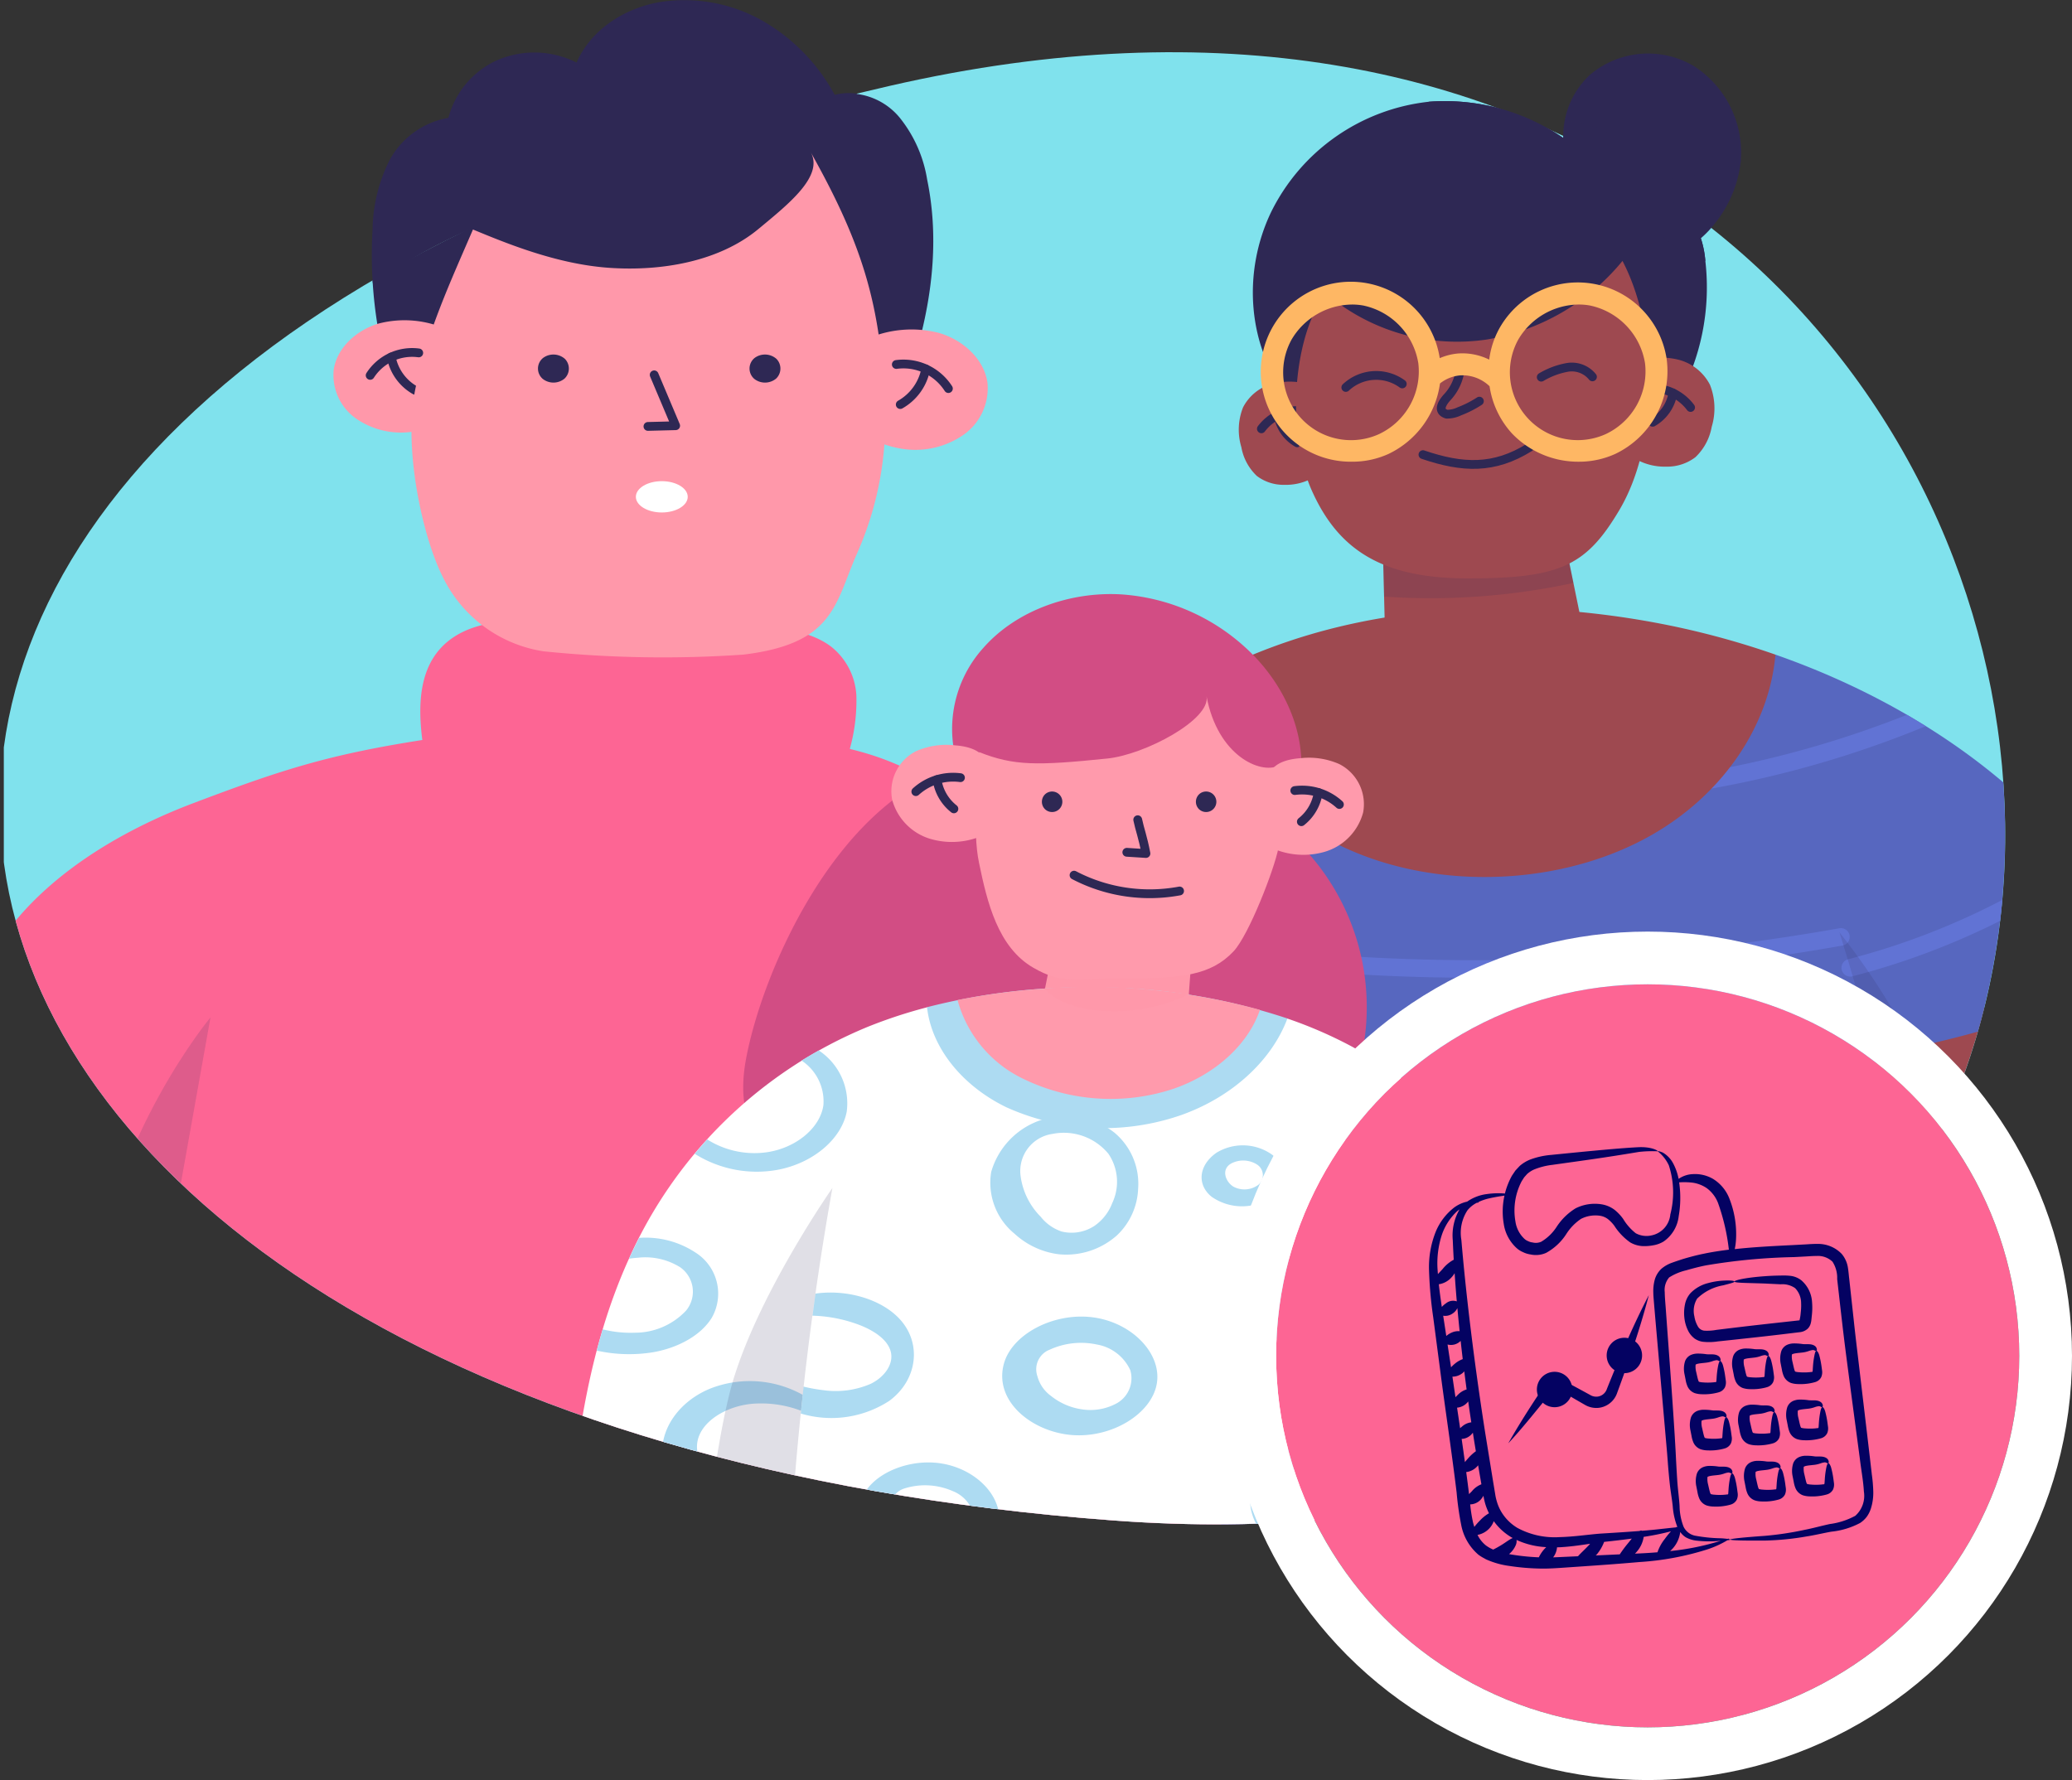 <svg xmlns="http://www.w3.org/2000/svg" xmlns:xlink="http://www.w3.org/1999/xlink" width="235.717" height="202.535" viewBox="0 0 235.717 202.535">
  <rect x="0" y="0" width="235.717" height="202.535" fill="#333333" stroke="none"/>
  <defs>
    <clipPath id="clip-path">
      <rect id="Rectangle_2051" data-name="Rectangle 2051" width="229.283" height="173.441" fill="none"/>
    </clipPath>
    <clipPath id="clip-path-2">
      <path id="Tracé_17148" data-name="Tracé 17148" d="M110.641,11.2C-39.133,45.5-16.251,163.1,136,174.443c72.356,5.39,104.038-38.957,101.288-83.3-2.6-41.878-35.885-83.756-94.63-83.751a143.546,143.546,0,0,0-32.023,3.81" transform="translate(-9.342 -7.388)" fill="none"/>
    </clipPath>
    <clipPath id="clip-path-3">
      <rect id="Rectangle_2052" data-name="Rectangle 2052" width="13.4" height="31.169" fill="none"/>
    </clipPath>
    <clipPath id="clip-path-4">
      <rect id="Rectangle_2053" data-name="Rectangle 2053" width="14.083" height="30.178" fill="none"/>
    </clipPath>
    <clipPath id="clip-path-5">
      <rect id="Rectangle_2054" data-name="Rectangle 2054" width="21.714" height="8.048" fill="none"/>
    </clipPath>
    <clipPath id="clip-path-6">
      <rect id="Rectangle_2055" data-name="Rectangle 2055" width="20.197" height="14.945" fill="none"/>
    </clipPath>
    <clipPath id="clip-path-7">
      <rect id="Rectangle_2056" data-name="Rectangle 2056" width="12.982" height="33.876" fill="none"/>
    </clipPath>
    <clipPath id="clip-path-8">
      <rect id="Rectangle_2057" data-name="Rectangle 2057" width="10.389" height="32.972" fill="none"/>
    </clipPath>
    <clipPath id="clip-path-9">
      <path id="Tracé_17156" data-name="Tracé 17156" d="M197.17,99.548l-25.042-4.224a68.808,68.808,0,0,0-30.341,32.025c6.239,6.438,17.027,11.168,28.534,12.35q-.533,15.312-1.064,30.625h69.167a71.749,71.749,0,0,0,13.512-15.892q-1.43-8.169-3.443-16.259a113.782,113.782,0,0,0,11.827-2.631,81.935,81.935,0,0,0,2.941-27.689c-.014-.222-.028-.445-.043-.668a82,82,0,0,0-25.93-14.54Z" transform="translate(-141.787 -92.646)" fill="none"/>
    </clipPath>
    <clipPath id="clip-path-11">
      <rect id="Rectangle_2058" data-name="Rectangle 2058" width="5.066" height="16.847" fill="none"/>
    </clipPath>
    <clipPath id="clip-path-12">
      <rect id="Rectangle_2059" data-name="Rectangle 2059" width="8.406" height="13.924" fill="none"/>
    </clipPath>
    <clipPath id="clip-path-13">
      <rect id="Rectangle_2060" data-name="Rectangle 2060" width="10.605" height="37.826" fill="none"/>
    </clipPath>
    <clipPath id="clip-path-14">
      <rect id="Rectangle_2061" data-name="Rectangle 2061" width="14.275" height="38.828" fill="none"/>
    </clipPath>
    <clipPath id="clip-path-15">
      <rect id="Rectangle_2063" data-name="Rectangle 2063" width="229.283" height="176.327" fill="none"/>
    </clipPath>
  </defs>
  <g id="illuFamilleIMC" transform="translate(-8.517)">
    <g id="Groupe_3899" data-name="Groupe 3899" transform="translate(8.517)">
      <g id="Groupe_3855" data-name="Groupe 3855" transform="translate(0.434)">
        <g id="Groupe_3854" data-name="Groupe 3854" clip-path="url(#clip-path)">
          <path id="Tracé_17110" data-name="Tracé 17110" d="M110.641,11.2c149.773-34.3,177.622,174.586,25.365,163.246S-39.133,45.5,110.641,11.2" transform="translate(-9.776 -1.448)" fill="#80e2ed"/>
        </g>
      </g>
      <g id="Groupe_3875" data-name="Groupe 3875" transform="translate(0 5.94)">
        <g id="Groupe_3874" data-name="Groupe 3874" clip-path="url(#clip-path-2)">
          <path id="Tracé_17111" data-name="Tracé 17111" d="M109.446,80.621l1.524,12.3L83.826,91.85V79.017Z" transform="translate(-23.945 -21.431)" fill="#ff98aa"/>
          <path id="Tracé_17112" data-name="Tracé 17112" d="M32.619,164.177,0,163.92c3.908-12.159-.022-25.674,6.076-37.208,4.377-8.275,13.476-14.371,23.448-18.143s15.249-5.491,26.032-7.179c-.569-4.422-.322-9.159,3.6-11.726C61.836,87.9,65.526,87.7,68.959,87.7c4.6,0,20.449.23,25.011.691,2.9.293,5.971.752,8.108,2.389a7.618,7.618,0,0,1,2.855,5.525,20.381,20.381,0,0,1-.746,6.1c6.346,1.552,7.126,3.2,13.534,4.849,11.073,2.849,22.633,5.938,30.722,12.775,6.741,5.7,10.357,13.5,11.818,21.359,1.4,7.524-13.887,62.164-14.391,69.77Z" transform="translate(-7.511 -23.133)" fill="#fd6594"/>
          <g id="Groupe_3858" data-name="Groupe 3858" transform="translate(10.546 109.821)" opacity="0.15" style="mix-blend-mode: multiply;isolation: isolate">
            <g id="Groupe_3857" data-name="Groupe 3857">
              <g id="Groupe_3856" data-name="Groupe 3856" clip-path="url(#clip-path-3)">
                <path id="Tracé_17113" data-name="Tracé 17113" d="M35.86,143.991,30.294,175.16,22.46,175.1c2.356-17.894,13.4-31.108,13.4-31.108" transform="translate(-22.46 -143.991)" fill="#2e2854"/>
              </g>
            </g>
          </g>
          <g id="Groupe_3861" data-name="Groupe 3861" transform="translate(124.709 110.866)" opacity="0.15" style="mix-blend-mode: multiply;isolation: isolate">
            <g id="Groupe_3860" data-name="Groupe 3860">
              <g id="Groupe_3859" data-name="Groupe 3859" clip-path="url(#clip-path-4)">
                <path id="Tracé_17114" data-name="Tracé 17114" d="M178.547,175.469H167.258q-1.4-15.088-2.795-30.178s11.463,13.772,14.083,30.178" transform="translate(-164.464 -145.291)" fill="#2e2854"/>
              </g>
            </g>
          </g>
          <path id="Tracé_17115" data-name="Tracé 17115" d="M64.6,45a49.623,49.623,0,0,1-2.557-18.861,18.114,18.114,0,0,1,1.912-7.872,9.439,9.439,0,0,1,6.718-4.857A9.966,9.966,0,0,1,76.144,6.88a10.657,10.657,0,0,1,9.109.236C86.848,3.448,90.567.985,94.622.252A18.031,18.031,0,0,1,106.5,2.417a21.514,21.514,0,0,1,8.114,8.371,7.564,7.564,0,0,1,7.429,2.639,15.008,15.008,0,0,1,3.09,7c1.276,6.183.755,12.668-1.183,19.487-8.733,4.18-18.651,5.981-28.5,6.395S75.74,45.794,64.6,45" transform="translate(-19.658 -5.939)" fill="#2e2854"/>
          <path id="Tracé_17116" data-name="Tracé 17116" d="M131.184,47.806a12.553,12.553,0,0,1,8.476-.775c2.768.818,5.107,3.024,5.473,5.657a6.483,6.483,0,0,1-2.785,5.966,9.632,9.632,0,0,1-7.014,1.536,11.779,11.779,0,0,1-6.366-3.258Z" transform="translate(-32.796 -15.078)" fill="#ff98aa"/>
          <path id="Tracé_17117" data-name="Tracé 17117" d="M142.1,54.311a6.078,6.078,0,0,0-5.923-2.741" transform="translate(-34.208 -16.04)" fill="none" stroke="#2e2854" stroke-linecap="round" stroke-linejoin="round" stroke-width="1"/>
          <path id="Tracé_17118" data-name="Tracé 17118" d="M139.634,52.207a5.914,5.914,0,0,1-2.9,4.057" transform="translate(-34.317 -16.175)" fill="none" stroke="#2e2854" stroke-linecap="round" stroke-linejoin="round" stroke-width="1"/>
          <path id="Tracé_17119" data-name="Tracé 17119" d="M69.563,46.422a11.716,11.716,0,0,0-7.908-.724c-2.583.764-4.765,2.821-5.107,5.279a6.049,6.049,0,0,0,2.6,5.566,8.983,8.983,0,0,0,6.544,1.433,10.993,10.993,0,0,0,5.939-3.039Z" transform="translate(-18.588 -14.822)" fill="#ff98aa"/>
          <path id="Tracé_17120" data-name="Tracé 17120" d="M61.723,52.49a5.671,5.671,0,0,1,5.526-2.557" transform="translate(-19.612 -15.72)" fill="none" stroke="#2e2854" stroke-linecap="round" stroke-linejoin="round" stroke-width="1"/>
          <path id="Tracé_17121" data-name="Tracé 17121" d="M64.709,50.527a5.518,5.518,0,0,0,2.709,3.784" transform="translate(-20.197 -15.846)" fill="none" stroke="#2e2854" stroke-linecap="round" stroke-linejoin="round" stroke-width="1"/>
          <path id="Tracé_17122" data-name="Tracé 17122" d="M74.564,30.331c-2.626,6.091-5.3,11.851-6.585,18.291-1.355,6.768.9,16.749,3.106,21.145a15.33,15.33,0,0,0,11.5,8.555,133.633,133.633,0,0,0,22.729.377c10.417-1.247,10.422-5.813,12.947-11.516a37.287,37.287,0,0,0,3.166-16.937c-.478-10.98-2.3-17.8-8.453-28.738,1.536,2.728-2.507,5.924-5.951,8.776-4.46,3.693-11.02,4.828-17.025,4.4s-11.816-2.864-15.428-4.352" transform="translate(-20.758 -10.156)" fill="#ff98aa"/>
          <path id="Tracé_17123" data-name="Tracé 17123" d="M115.993,50.558a1.976,1.976,0,0,1,2.469.106,1.573,1.573,0,0,1-.039,2.254,1.978,1.978,0,0,1-2.473.032,1.547,1.547,0,0,1,.043-2.393" transform="translate(-30.136 -15.777)" fill="#2e2854"/>
          <path id="Tracé_17124" data-name="Tracé 17124" d="M86.057,50.558a1.976,1.976,0,0,1,2.469.106,1.573,1.573,0,0,1-.04,2.254,1.977,1.977,0,0,1-2.472.032,1.547,1.547,0,0,1,.043-2.393" transform="translate(-24.267 -15.777)" fill="#2e2854"/>
          <path id="Tracé_17125" data-name="Tracé 17125" d="M101.739,53.047l2.444,5.791-3.154.08" transform="translate(-27.318 -16.34)" fill="none" stroke="#2e2854" stroke-linecap="round" stroke-linejoin="round" stroke-width="1"/>
          <path id="Tracé_17126" data-name="Tracé 17126" d="M105.221,69.878c0,.983-1.321,1.781-2.95,1.781s-2.95-.8-2.95-1.781,1.321-1.781,2.95-1.781,2.95.8,2.95,1.781" transform="translate(-26.983 -19.29)" fill="#fff"/>
          <path id="Tracé_17127" data-name="Tracé 17127" d="M204.981,75.542q.2,8.13.407,16.259s22.994-.356,23.472-.273q-1.73-8.441-3.459-16.885Z" transform="translate(-47.698 -20.574)" fill="#9e4950"/>
          <g id="Groupe_3864" data-name="Groupe 3864" transform="translate(157.283 54.07)" opacity="0.15" style="mix-blend-mode: multiply;isolation: isolate">
            <g id="Groupe_3863" data-name="Groupe 3863">
              <g id="Groupe_3862" data-name="Groupe 3862" clip-path="url(#clip-path-5)">
                <path id="Tracé_17128" data-name="Tracé 17128" d="M226.695,80.961q-.646-3.158-1.294-6.317l-20.419.9q.087,3.488.174,6.973a76.941,76.941,0,0,0,21.539-1.555" transform="translate(-204.981 -74.644)" fill="#2e2854"/>
              </g>
            </g>
          </g>
          <path id="Tracé_17129" data-name="Tracé 17129" d="M230.764,18.944a9.514,9.514,0,0,1,2.767-8.89,10.219,10.219,0,0,1,11.881-1.048,11.673,11.673,0,0,1,5.324,10.9,13.647,13.647,0,0,1-6.78,10.279Z" transform="translate(-52.711 -7.426)" fill="#2e2854"/>
          <g id="Groupe_3867" data-name="Groupe 3867" transform="translate(177.84 7.817)" opacity="0.15" style="mix-blend-mode: multiply;isolation: isolate">
            <g id="Groupe_3866" data-name="Groupe 3866">
              <g id="Groupe_3865" data-name="Groupe 3865" clip-path="url(#clip-path-6)">
                <path id="Tracé_17130" data-name="Tracé 17130" d="M250.737,21.777c.006-.065.006-.131.011-.2a20.85,20.85,0,0,1-9.1,2.134c-3-4.012-6.991-6.527-10.932-6.6a9.194,9.194,0,0,0,.048,3.7l13.191,11.245a13.648,13.648,0,0,0,6.781-10.279" transform="translate(-230.552 -17.111)" fill="#2e2854"/>
              </g>
            </g>
          </g>
          <path id="Tracé_17131" data-name="Tracé 17131" d="M234.888,48.4A26.238,26.238,0,0,0,238.106,32.5a11.067,11.067,0,0,0-1.361-4.533,5.2,5.2,0,0,0-3.8-2.584c.44-1.08,1.1-1.49,1.385-2.151s-.042-1.625-.76-1.7a1.579,1.579,0,0,0-1,.359,8.215,8.215,0,0,0-2.36,2.464q.47-2.277.941-4.554c.13-.629.129-1.495-.487-1.672-.514-.149-.968.346-1.261.793a25.84,25.84,0,0,0-2.314,4.4,23.743,23.743,0,0,0-20.471-8.944,22.755,22.755,0,0,0-17.9,12.523c-3.3,6.854-2.767,15.412,2.135,21.43,14.063,7.084,31.438,7.19,44.039.064" transform="translate(-44.099 -8.739)" fill="#2e2854"/>
          <path id="Tracé_17132" data-name="Tracé 17132" d="M193,54.429a8.085,8.085,0,0,0-4.444-.2,5.287,5.287,0,0,0-3.429,2.707,6.87,6.87,0,0,0-.194,4.527,5.931,5.931,0,0,0,1.759,3.274,5.024,5.024,0,0,0,3.151,1.014,6.307,6.307,0,0,0,3.242-.8,4.682,4.682,0,0,0,2.116-2.54Z" transform="translate(-43.713 -16.527)" fill="#9e4950"/>
          <path id="Tracé_17133" data-name="Tracé 17133" d="M187.839,60.182a5.185,5.185,0,0,1,4.292-2.075" transform="translate(-44.338 -17.331)" fill="none" stroke="#2e2854" stroke-linecap="round" stroke-linejoin="round" stroke-width="1"/>
          <path id="Tracé_17134" data-name="Tracé 17134" d="M192.382,61.9a4.437,4.437,0,0,1-2.179-3.154" transform="translate(-44.801 -17.457)" fill="none" stroke="#2e2854" stroke-linecap="round" stroke-linejoin="round" stroke-width="1"/>
          <path id="Tracé_17135" data-name="Tracé 17135" d="M240.389,51.05a8.554,8.554,0,0,1,4.7-.213,5.582,5.582,0,0,1,3.624,2.86,7.26,7.26,0,0,1,.2,4.785,6.268,6.268,0,0,1-1.859,3.462,5.3,5.3,0,0,1-3.332,1.071,6.678,6.678,0,0,1-3.427-.847,4.951,4.951,0,0,1-2.237-2.685Z" transform="translate(-54.184 -15.86)" fill="#9e4950"/>
          <path id="Tracé_17136" data-name="Tracé 17136" d="M247.463,57.132a5.481,5.481,0,0,0-4.537-2.194" transform="translate(-55.138 -16.71)" fill="none" stroke="#2e2854" stroke-linecap="round" stroke-linejoin="round" stroke-width="1"/>
          <path id="Tracé_17137" data-name="Tracé 17137" d="M243.207,58.95a4.688,4.688,0,0,0,2.3-3.334" transform="translate(-55.193 -16.843)" fill="none" stroke="#2e2854" stroke-linecap="round" stroke-linejoin="round" stroke-width="1"/>
          <path id="Tracé_17138" data-name="Tracé 17138" d="M229.877,36.926c4.131,7.914,4.194,20.7-.371,28.371-3.783,6.36-6.745,7.741-17.177,7.753-9.748.011-14.751-3.207-17.778-9.958s-2.1-17.761,1.57-22.483a23.008,23.008,0,0,0,18.328,5.259,25.348,25.348,0,0,0,15.428-8.941" transform="translate(-45.298 -13.179)" fill="#9e4950"/>
          <path id="Tracé_17139" data-name="Tracé 17139" d="M215.456,52.161a5.645,5.645,0,0,1-1.548,3.328c-.356.415-1.2,1.486,0,1.863a3.247,3.247,0,0,0,1.431-.322,12.085,12.085,0,0,0,2.287-1.16" transform="translate(-49.327 -16.166)" fill="none" stroke="#2e2854" stroke-linecap="round" stroke-linejoin="round" stroke-width="1"/>
          <path id="Tracé_17140" data-name="Tracé 17140" d="M210.7,64.139c4.512,1.534,8.079,1.693,12.122-.831" transform="translate(-48.821 -18.351)" fill="none" stroke="#2e2854" stroke-linecap="round" stroke-linejoin="round" stroke-width="1"/>
          <path id="Tracé_17141" data-name="Tracé 17141" d="M199.784,54.5a5.041,5.041,0,0,1,6.421-.4" transform="translate(-46.679 -16.357)" fill="none" stroke="#2e2854" stroke-linecap="round" stroke-linejoin="round" stroke-width="1"/>
          <path id="Tracé_17142" data-name="Tracé 17142" d="M227.438,53.1a8.9,8.9,0,0,1,2.979-1.113,3.023,3.023,0,0,1,2.846,1.078" transform="translate(-52.101 -16.127)" fill="none" stroke="#2e2854" stroke-linecap="round" stroke-linejoin="round" stroke-width="1"/>
          <path id="Tracé_17143" data-name="Tracé 17143" d="M303.242,179.581a107.01,107.01,0,0,0-11.1-39.718l-17.63,7.568.944,32.15Z" transform="translate(-61.331 -33.361)" fill="#9e4950"/>
          <g id="Groupe_3870" data-name="Groupe 3870" transform="translate(213.182 112.344)" opacity="0.15" style="mix-blend-mode: multiply;isolation: isolate">
            <g id="Groupe_3869" data-name="Groupe 3869">
              <g id="Groupe_3868" data-name="Groupe 3868" clip-path="url(#clip-path-7)">
                <path id="Tracé_17144" data-name="Tracé 17144" d="M278.534,147.129l-4.021,1.726a234.955,234.955,0,0,1,5.67,32.15h7.295c.339-13.3-4.4-25.409-8.944-33.876" transform="translate(-274.513 -147.129)" fill="#2e2854"/>
              </g>
            </g>
          </g>
          <path id="Tracé_17145" data-name="Tracé 17145" d="M177.381,179.114l-6.146-30.624-18.749-11.011a110.828,110.828,0,0,0-5.891,41.635Z" transform="translate(-36.223 -32.893)" fill="#9e4950"/>
          <g id="Groupe_3873" data-name="Groupe 3873" transform="translate(124.623 113.248)" opacity="0.15" style="mix-blend-mode: multiply;isolation: isolate">
            <g id="Groupe_3872" data-name="Groupe 3872">
              <g id="Groupe_3871" data-name="Groupe 3871" clip-path="url(#clip-path-8)">
                <path id="Tracé_17146" data-name="Tracé 17146" d="M170.747,148.254c-2.789,9.737-5.9,22.621-6.391,32.972h9.325l1.064-30.624Z" transform="translate(-164.357 -148.254)" fill="#2e2854"/>
              </g>
            </g>
          </g>
          <path id="Tracé_17147" data-name="Tracé 17147" d="M279.135,128.358c-6.768-16.414-22.836-29.067-41.849-35.712l-40.117,6.9-25.042-4.224a68.815,68.815,0,0,0-30.341,32.024c6.239,6.439,17.028,11.167,28.534,12.351-.355,10.208,4.725,52.6,4.37,62.8l79.471-32.18a234.814,234.814,0,0,0-5.67-32.15,110.087,110.087,0,0,0,30.644-9.815" transform="translate(-35.309 -24.103)" fill="#5767bf"/>
        </g>
      </g>
      <g id="Groupe_3877" data-name="Groupe 3877" transform="translate(106.478 74.482)">
        <g id="Groupe_3876" data-name="Groupe 3876" clip-path="url(#clip-path-9)">
          <path id="Tracé_17149" data-name="Tracé 17149" d="M146.609,123.269a65.2,65.2,0,0,0,24.971,14.209" transform="translate(-142.732 -98.65)" fill="none" stroke="#6173d4" stroke-linecap="round" stroke-linejoin="round" stroke-width="2"/>
          <path id="Tracé_17150" data-name="Tracé 17150" d="M158.137,105.209a78.081,78.081,0,0,0,32.234,6.022" transform="translate(-144.993 -95.109)" fill="none" stroke="#6173d4" stroke-linecap="round" stroke-linejoin="round" stroke-width="2"/>
          <path id="Tracé_17151" data-name="Tracé 17151" d="M247.527,108.611a117.287,117.287,0,0,0,32.347-9.8" transform="translate(-162.518 -93.855)" fill="none" stroke="#6173d4" stroke-linecap="round" stroke-linejoin="round" stroke-width="2"/>
          <path id="Tracé_17152" data-name="Tracé 17152" d="M271.165,133.75A83.229,83.229,0,0,0,299.2,120.557" transform="translate(-167.152 -98.118)" fill="none" stroke="#6173d4" stroke-linecap="round" stroke-linejoin="round" stroke-width="2"/>
          <path id="Tracé_17153" data-name="Tracé 17153" d="M177.865,133.977a235.349,235.349,0,0,0,73.944-1.378" transform="translate(-148.86 -100.479)" fill="none" stroke="#6173d4" stroke-linecap="round" stroke-linejoin="round" stroke-width="2"/>
          <path id="Tracé_17154" data-name="Tracé 17154" d="M174.306,157.946a230.839,230.839,0,0,0,86.188-1.624" transform="translate(-148.163 -105.13)" fill="none" stroke="#6173d4" stroke-linecap="round" stroke-linejoin="round" stroke-width="2"/>
          <path id="Tracé_17155" data-name="Tracé 17155" d="M173.4,179.7a205.156,205.156,0,0,0,88.1-2.782" transform="translate(-147.985 -109.167)" fill="none" stroke="#6173d4" stroke-linecap="round" stroke-linejoin="round" stroke-width="2"/>
        </g>
      </g>
      <g id="Groupe_3891" data-name="Groupe 3891" transform="translate(0 5.94)">
        <g id="Groupe_3890" data-name="Groupe 3890" clip-path="url(#clip-path-2)">
          <g id="Groupe_3880" data-name="Groupe 3880" transform="translate(130.532 98.749)" opacity="0.15" style="mix-blend-mode: multiply;isolation: isolate">
            <g id="Groupe_3879" data-name="Groupe 3879">
              <g id="Groupe_3878" data-name="Groupe 3878" clip-path="url(#clip-path-11)">
                <path id="Tracé_17157" data-name="Tracé 17157" d="M176.187,147.065l.586-16.847s-2.465,6.895-5.066,16.2c1.475.273,2.971.493,4.48.648" transform="translate(-171.707 -130.219)" fill="#2e2854"/>
              </g>
            </g>
          </g>
          <g id="Groupe_3883" data-name="Groupe 3883" transform="translate(209.263 100.146)" opacity="0.15" style="mix-blend-mode: multiply;isolation: isolate">
            <g id="Groupe_3882" data-name="Groupe 3882">
              <g id="Groupe_3881" data-name="Groupe 3881" clip-path="url(#clip-path-12)">
                <path id="Tracé_17158" data-name="Tracé 17158" d="M269.638,131.956q2.174,6.92,3.919,13.924c1.5-.252,3-.54,4.486-.851a79.919,79.919,0,0,0-8.405-13.074" transform="translate(-269.638 -131.956)" fill="#2e2854"/>
              </g>
            </g>
          </g>
          <path id="Tracé_17159" data-name="Tracé 17159" d="M197.953,114.275c10.354,3.889,23.172,2.971,32.544-2.333,8.189-4.633,13.489-12.467,14.189-20.583a93.058,93.058,0,0,0-13.831-3.665c-12.583-2.317-25.97-2.294-38.178,1.11a66.662,66.662,0,0,0-13.15,5.234c1.563,8.9,8.755,16.6,18.427,20.237" transform="translate(-42.708 -22.817)" fill="#9e4950"/>
          <path id="Tracé_17160" data-name="Tracé 17160" d="M233.967,48.823a10.222,10.222,0,0,0-19.09-3.544,9.863,9.863,0,0,0-1.115,3.479,6.878,6.878,0,0,0-3.512-.7,6.7,6.7,0,0,0-2.116.532,10.239,10.239,0,1,0-9.977,11.783,9.959,9.959,0,0,0,4.164-.892,10.459,10.459,0,0,0,5.841-8.01,4.289,4.289,0,0,1,2.282-.919,4.434,4.434,0,0,1,3.358,1.234,10.188,10.188,0,0,0,2.556,5.379,10.437,10.437,0,0,0,7.589,3.209,9.95,9.95,0,0,0,4.165-.892,10.431,10.431,0,0,0,5.854-10.66m-32.69,8.389a7.721,7.721,0,0,1-10-10.729,8.072,8.072,0,0,1,6.907-3.992,6.941,6.941,0,0,1,1.271.116,8.013,8.013,0,0,1,6.241,6.552h0a7.879,7.879,0,0,1-4.421,8.052m25.791,0a7.722,7.722,0,0,1-10-10.729,8.071,8.071,0,0,1,6.907-3.992,6.956,6.956,0,0,1,1.272.116,8.013,8.013,0,0,1,6.242,6.552h0a7.88,7.88,0,0,1-4.421,8.052" transform="translate(-44.345 -13.78)" fill="#feb764"/>
          <path id="Tracé_17161" data-name="Tracé 17161" d="M181.656,144.72a26.418,26.418,0,0,0-4.17-32.543c.109-1.956.218-3.913.144-5.507,1.311-5.4-.879-11.192-4.833-15.379a23.24,23.24,0,0,0-15.3-7.18c-5.876-.339-11.955,1.876-15.647,6.065a13.769,13.769,0,0,0-2.235,15.174s.161-1.912-.6-1.7c-13.841,3.894-22.412,23.406-24.22,33.53-.581,3.249-.4,6.852,1.827,9.442,1.707,1.988,4.369,3.088,7.017,3.816a37.461,37.461,0,0,0,17.115.608c6.234-1.241,12.169-4.085,18.548-4.039,3.986.028,7.883,1.2,11.869,1.23s9.076-1.142,10.487-3.519" transform="translate(-29.961 -22.423)" fill="#d24d84"/>
          <path id="Tracé_17162" data-name="Tracé 17162" d="M173.634,132.756l-.888,11.915s-15.372-.572-17.174-.76l3.069-12.111Z" transform="translate(-38.011 -31.78)" fill="#ff9aac"/>
          <path id="Tracé_17163" data-name="Tracé 17163" d="M156.777,140.944l.958-4.787,15.953,1.018-.342,4.581c-5.169.533-11.491-.136-16.57-.811" transform="translate(-38.248 -32.634)" fill="#ff98aa"/>
          <path id="Tracé_17164" data-name="Tracé 17164" d="M188.932,108.863c.561-1.089,2.043-1.464,3.356-1.563a8.581,8.581,0,0,1,4.465.662,5.118,5.118,0,0,1,2.716,5.515A6.389,6.389,0,0,1,194.9,118a8.7,8.7,0,0,1-6.76-.986Z" transform="translate(-44.396 -26.968)" fill="#ff9aac"/>
          <path id="Tracé_17165" data-name="Tracé 17165" d="M197.639,113.457a6.315,6.315,0,0,0-5.075-1.587" transform="translate(-45.264 -27.862)" fill="none" stroke="#2e2854" stroke-linecap="round" stroke-linejoin="round" stroke-width="1"/>
          <path id="Tracé_17166" data-name="Tracé 17166" d="M195.412,112.154a5.19,5.19,0,0,1-1.919,3.327" transform="translate(-45.446 -27.928)" fill="none" stroke="#2e2854" stroke-linecap="round" stroke-linejoin="round" stroke-width="1"/>
          <path id="Tracé_17167" data-name="Tracé 17167" d="M146.1,107.043c-.56-1.089-2.043-1.464-3.356-1.563a8.571,8.571,0,0,0-4.467.662,5.116,5.116,0,0,0-2.715,5.514,6.39,6.39,0,0,0,4.572,4.526,8.7,8.7,0,0,0,6.761-.986Z" transform="translate(-34.068 -26.612)" fill="#ff9aac"/>
          <path id="Tracé_17168" data-name="Tracé 17168" d="M138.938,111.636a6.317,6.317,0,0,1,5.076-1.587" transform="translate(-34.75 -27.505)" fill="none" stroke="#2e2854" stroke-linecap="round" stroke-linejoin="round" stroke-width="1"/>
          <path id="Tracé_17169" data-name="Tracé 17169" d="M141.937,110.334a5.189,5.189,0,0,0,1.918,3.327" transform="translate(-35.338 -27.571)" fill="none" stroke="#2e2854" stroke-linecap="round" stroke-linejoin="round" stroke-width="1"/>
          <path id="Tracé_17170" data-name="Tracé 17170" d="M147.8,104.892c-.09,3.89-.8,8.773-.01,12.6.915,4.431,2.13,9.606,6.186,11.938,3.314,1.906,4.594,1.22,10.64,1.209,6.2-.012,9.546-.328,12.132-3.081,1.742-1.856,4.636-9.331,5.1-11.74s-.017-9.367-.017-9.367c-2.049.959-6.89-1.139-8.16-7.912.5,2.641-7,6.643-11.291,7.084-8.042.827-10.631.827-14.574-.728" transform="translate(-36.413 -25.258)" fill="#ff9aac"/>
          <path id="Tracé_17171" data-name="Tracé 17171" d="M96.514,171.472a51.039,51.039,0,0,1,27.323-26.7,55.347,55.347,0,0,1,6.741-2.217l20.1,6.86,20.87-5.579a49.484,49.484,0,0,1,7.19,3.106,44.371,44.371,0,0,1,21.509,26.768c2.769,9.255,2.879,18.822,3.217,28.238H89.71c1.015-10.328,2.435-20.694,6.8-30.474" transform="translate(-25.099 -33.888)" fill="#fff"/>
          <path id="Tracé_17172" data-name="Tracé 17172" d="M131.043,214.576a5.34,5.34,0,0,1,.328-3.875c1.338-2.614,5.365-4.2,8.948-3.6s6.369,3.226,6.515,6.032a4.866,4.866,0,0,1-.152,1.448H143.9a2.754,2.754,0,0,0,.163-.682,3.959,3.959,0,0,0-2.529-3.669,7.823,7.823,0,0,0-5.468-.3c-1.892.591-2.108,2.961-1.276,4.653Z" transform="translate(-33.16 -46.518)" fill="#addbf2"/>
          <path id="Tracé_17173" data-name="Tracé 17173" d="M134.059,186.111c2.392,2.776,1.8,6.834-1.327,9.14a12.088,12.088,0,0,1-10.067,1.445c.1-1.02.2-2.041.317-3.061a18.753,18.753,0,0,0,2.225.4,10.017,10.017,0,0,0,5.42-.726c1.576-.777,2.63-2.256,2.265-3.664-.35-1.347-1.856-2.348-3.447-2.983a16.245,16.245,0,0,0-5.455-1.1c.113-.838.223-1.675.342-2.512,3.633-.521,7.677.682,9.727,3.062" transform="translate(-31.56 -41.804)" fill="#addbf2"/>
          <path id="Tracé_17174" data-name="Tracé 17174" d="M222.49,196.167c-3.2-.5-5.988-2.374-7.018-4.751a5.971,5.971,0,0,1,1.984-7,10.987,10.987,0,0,1,7.592-2.085q.192.681.367,1.363a9.09,9.09,0,0,0-4.179,1.17,4.035,4.035,0,0,0-2.048,2.43,4.226,4.226,0,0,0,1.4,3.413,10.3,10.3,0,0,0,4.77,3.181,8.018,8.018,0,0,0,1.847.311q.1,1,.182,1.993a20.019,20.019,0,0,1-4.9-.028" transform="translate(-49.668 -41.682)" fill="#addbf2"/>
          <path id="Tracé_17175" data-name="Tracé 17175" d="M207.732,164.749c-4.312-.67-7.659-3.646-8.543-6.947-.8-3.011.235-6.185,2.315-8.826a43.269,43.269,0,0,1,4.029,2.652,8.719,8.719,0,0,0-2.084,4.945,5.888,5.888,0,0,0,5.088,5.692,8.877,8.877,0,0,0,5.886-1.241c.088-.054.168-.115.253-.17q.718.982,1.376,1.992a11.737,11.737,0,0,1-8.322,1.9" transform="translate(-46.51 -35.147)" fill="#addbf2"/>
          <path id="Tracé_17176" data-name="Tracé 17176" d="M98.588,177.439c-.379.022-.755.064-1.128.118.361-.794.748-1.584,1.153-2.369a10.308,10.308,0,0,1,6.408,1.671,5.527,5.527,0,0,1,1.851,7.42c-1.23,2-3.81,3.41-6.619,3.912a16.939,16.939,0,0,1-6.465-.177c.212-.809.436-1.616.677-2.419a12.976,12.976,0,0,0,3.647.384,7.982,7.982,0,0,0,5.841-2.521,3.387,3.387,0,0,0-.67-4.923,7.481,7.481,0,0,0-4.7-1.1" transform="translate(-25.899 -40.283)" fill="#addbf2"/>
          <path id="Tracé_17177" data-name="Tracé 17177" d="M117.09,162.247a13.242,13.242,0,0,1-9.435-1.819c.459-.552.929-1.1,1.414-1.636a10.063,10.063,0,0,0,6.878,1.444c3.291-.518,5.981-2.782,6.343-5.341a5.56,5.56,0,0,0-2.483-5.075q.959-.595,1.958-1.15a7.207,7.207,0,0,1,3.178,6.962c-.6,3.129-3.844,5.863-7.854,6.615" transform="translate(-28.617 -35.087)" fill="#addbf2"/>
          <path id="Tracé_17178" data-name="Tracé 17178" d="M151.336,191.757c-1.115,4.273,3.288,7.715,7.793,8.055s9.025-2.409,9.618-5.845-2.845-6.99-7.31-7.555-9.214,1.946-10.1,5.345m5.18-1.638a8.573,8.573,0,0,1,5.407-.611,5.143,5.143,0,0,1,3.808,2.921,3.257,3.257,0,0,1-1.692,3.847,6.243,6.243,0,0,1-3.873.6,7.281,7.281,0,0,1-3.469-1.527,4.046,4.046,0,0,1-1.54-2.258,2.386,2.386,0,0,1,1.358-2.976" transform="translate(-37.147 -42.471)" fill="#addbf2"/>
          <path id="Tracé_17179" data-name="Tracé 17179" d="M187.316,214.006a5.719,5.719,0,0,1-.633-5.567c1.052-2.3,3.918-4.058,7.087-4.336a10.5,10.5,0,0,1,6.879,1.81q.036.89.067,1.78a10.716,10.716,0,0,0-2.086-1.107,8.66,8.66,0,0,0-5.442-.35,4.913,4.913,0,0,0-3.6,3.681,4.66,4.66,0,0,0,1.716,4.088Z" transform="translate(-44.02 -45.948)" fill="#addbf2"/>
          <path id="Tracé_17180" data-name="Tracé 17180" d="M207.527,202.754a9.174,9.174,0,0,0-3.549-.7q-.043-.918-.093-1.834a11.281,11.281,0,0,1,7.448,2.71,5.342,5.342,0,0,1,.7,7.352c-1.579,1.93-4.808,2.99-7.685,2.546q-.022-1.011-.047-2.022a8.586,8.586,0,0,0,3.907-.548,3.88,3.88,0,0,0,2.511-3.865,5,5,0,0,0-3.191-3.643" transform="translate(-47.483 -45.195)" fill="#addbf2"/>
          <path id="Tracé_17181" data-name="Tracé 17181" d="M108.817,211.038c-3.352-1.537-5.657-4.393-5.762-7.383s2.085-6,5.551-7.378a12.353,12.353,0,0,1,10.433.752c-.065.6-.124,1.208-.187,1.812a12.743,12.743,0,0,0-5.657-.788c-2.889.294-5.615,1.954-6.109,4.152-.545,2.423,1.733,4.851,4.685,5.82a15.358,15.358,0,0,0,6.206.548q-.137,1.832-.256,3.664c-.282.037-.568.06-.852.083h-2.922a15.388,15.388,0,0,1-5.13-1.282" transform="translate(-27.714 -44.262)" fill="#addbf2"/>
          <path id="Tracé_17182" data-name="Tracé 17182" d="M195.727,188.693a10.88,10.88,0,0,0,4.726.742q.07,1.044.135,2.089c-4.89.232-9.848-2.147-11.615-5.66a5.976,5.976,0,0,1-.218-5.238,7.064,7.064,0,0,1,4.751-3.666,7.96,7.96,0,0,1,6.01.884q.1,1.029.188,2.058a8.109,8.109,0,0,0-4.693-.8,4.7,4.7,0,0,0-3.335,2.323,4.123,4.123,0,0,0-.034,3.52,7.4,7.4,0,0,0,4.085,3.744" transform="translate(-44.418 -40.589)" fill="#addbf2"/>
          <path id="Tracé_17183" data-name="Tracé 17183" d="M163.555,159.808a8.95,8.95,0,0,0-8.218-1.444,8.791,8.791,0,0,0-5.767,5.933,7.487,7.487,0,0,0,2.655,7.035,9.079,9.079,0,0,0,5.048,2.339,8.673,8.673,0,0,0,6.595-2.147,7.71,7.71,0,0,0,2.417-5.32,7.583,7.583,0,0,0-2.73-6.4m-.662,2.418a5.66,5.66,0,0,1,.447,5.622,5.534,5.534,0,0,1-2.025,2.594,4.73,4.73,0,0,1-3.716.648,5.09,5.09,0,0,1-2.395-1.681,8.068,8.068,0,0,1-2.29-4.626,4.264,4.264,0,0,1,3.609-4.8,6.571,6.571,0,0,1,6.37,2.245" transform="translate(-36.807 -36.9)" fill="#addbf2"/>
          <path id="Tracé_17184" data-name="Tracé 17184" d="M187.033,168.206a3.081,3.081,0,0,0,.479-4.962,5.751,5.751,0,0,0-6.453-.3c-2.076,1.465-2.2,3.666-.546,5a6.039,6.039,0,0,0,6.52.256m-4.085-1.433c-.831-.532-1.392-1.922-.214-2.6a2.934,2.934,0,0,1,2.979.134,1.44,1.44,0,0,1,.152,2.262,2.652,2.652,0,0,1-2.918.207" transform="translate(-42.678 -37.72)" fill="#addbf2"/>
          <g id="Groupe_3886" data-name="Groupe 3886" transform="translate(154.376 130.232)" opacity="0.15" style="mix-blend-mode: multiply;isolation: isolate">
            <g id="Groupe_3885" data-name="Groupe 3885">
              <g id="Groupe_3884" data-name="Groupe 3884" clip-path="url(#clip-path-13)">
                <path id="Tracé_17185" data-name="Tracé 17185" d="M211.97,207.205h-8.106q-.387-18.939-2.5-37.826s3.135,3.963,6.6,15.576c2.022,6.775,3.294,15.855,4,22.25" transform="translate(-201.365 -169.379)" fill="#2e2854"/>
              </g>
            </g>
          </g>
          <g id="Groupe_3889" data-name="Groupe 3889" transform="translate(80.421 129.23)" opacity="0.15" style="mix-blend-mode: multiply;isolation: isolate">
            <g id="Groupe_3888" data-name="Groupe 3888" transform="translate(0)">
              <g id="Groupe_3887" data-name="Groupe 3887" clip-path="url(#clip-path-14)">
                <path id="Tracé_17186" data-name="Tracé 17186" d="M112.513,189.518c3.148-9.989,11.137-21.385,11.137-21.385a349.473,349.473,0,0,0-4.7,38.828h-9.58c.658-5.48,1.741-13.009,3.138-17.443" transform="translate(-109.375 -168.133)" fill="#2e2854"/>
              </g>
            </g>
          </g>
          <path id="Tracé_17187" data-name="Tracé 17187" d="M149.624,153.415c-5.12-2.458-8.6-6.831-9.1-11.422a72.538,72.538,0,0,1,18.445-2.265,69.888,69.888,0,0,1,22.552,3.549c-1.772,4.738-6.21,8.89-12.043,10.975a26.952,26.952,0,0,1-19.852-.838" transform="translate(-35.061 -33.334)" fill="#addbf2"/>
          <path id="Tracé_17188" data-name="Tracé 17188" d="M152.354,150.16a14.025,14.025,0,0,1-7.515-8.978,74.9,74.9,0,0,1,14.974-1.453,72.115,72.115,0,0,1,19.429,2.566c-1.339,3.941-5.091,7.384-9.968,9.025a22.738,22.738,0,0,1-16.92-1.16" transform="translate(-35.907 -33.334)" fill="#ff9aac"/>
          <path id="Tracé_17189" data-name="Tracé 17189" d="M178.957,112.317a1.167,1.167,0,1,1-.028,1.724,1.183,1.183,0,0,1,.028-1.724" transform="translate(-42.52 -27.906)" fill="#2e2854"/>
          <path id="Tracé_17190" data-name="Tracé 17190" d="M157.164,112.317a1.167,1.167,0,1,1-.028,1.724,1.184,1.184,0,0,1,.028-1.724" transform="translate(-38.248 -27.906)" fill="#2e2854"/>
          <path id="Tracé_17191" data-name="Tracé 17191" d="M170.035,116.013c.228,1.112.576,1.942.936,3.843l-2.177-.137" transform="translate(-40.604 -28.685)" fill="none" stroke="#2e2854" stroke-linecap="round" stroke-linejoin="round" stroke-width="1"/>
          <path id="Tracé_17192" data-name="Tracé 17192" d="M173.332,125.658a18.561,18.561,0,0,1-12.005-1.8" transform="translate(-39.14 -30.222)" fill="none" stroke="#2e2854" stroke-linecap="round" stroke-linejoin="round" stroke-width="1"/>
          <path id="Tracé_17193" data-name="Tracé 17193" d="M164.276,142.431a19.613,19.613,0,0,0,9.345-1.939s-4.667-.579-8.319-.778a76.255,76.255,0,0,0-8.175.135s1.71,2.379,7.149,2.582" transform="translate(-38.316 -33.319)" fill="#ff98aa"/>
        </g>
      </g>
      <g id="Groupe_3896" data-name="Groupe 3896" transform="translate(0.433)">
        <g id="Groupe_3895" data-name="Groupe 3895" clip-path="url(#clip-path-15)">
          <path id="Tracé_17195" data-name="Tracé 17195" d="M230.764,18.944a9.514,9.514,0,0,1,2.767-8.89,10.219,10.219,0,0,1,11.881-1.048,11.673,11.673,0,0,1,5.324,10.9,13.647,13.647,0,0,1-6.78,10.279Z" transform="translate(-53.145 -1.487)" fill="#2e2854"/>
          <g id="Groupe_3894" data-name="Groupe 3894" transform="translate(177.407 13.756)" opacity="0.15" style="mix-blend-mode: multiply;isolation: isolate">
            <g id="Groupe_3893" data-name="Groupe 3893">
              <g id="Groupe_3892" data-name="Groupe 3892" clip-path="url(#clip-path-6)">
                <path id="Tracé_17196" data-name="Tracé 17196" d="M250.737,21.777c.006-.065.006-.131.011-.2a20.85,20.85,0,0,1-9.1,2.134c-3-4.012-6.991-6.527-10.932-6.6a9.194,9.194,0,0,0,.048,3.7l13.191,11.245a13.648,13.648,0,0,0,6.781-10.279" transform="translate(-230.552 -17.111)" fill="#2e2854"/>
              </g>
            </g>
          </g>
          <path id="Tracé_17197" data-name="Tracé 17197" d="M242.981,32.5a11.059,11.059,0,0,0-1.361-4.532,5.2,5.2,0,0,0-3.8-2.585c.439-1.079,1.1-1.489,1.384-2.151s-.041-1.625-.76-1.7a1.584,1.584,0,0,0-1,.359,8.2,8.2,0,0,0-2.36,2.465q.469-2.277.941-4.555c.13-.629.129-1.495-.487-1.671-.513-.15-.968.345-1.261.792a25.818,25.818,0,0,0-2.314,4.4,23.741,23.741,0,0,0-20.471-8.945Z" transform="translate(-49.408 -2.799)" fill="#2e2854"/>
          <path id="Tracé_17198" data-name="Tracé 17198" d="M62.043,31.9a49.026,49.026,0,0,1,0-5.762,18.114,18.114,0,0,1,1.912-7.872,9.438,9.438,0,0,1,6.718-4.857,9.963,9.963,0,0,1,5.469-6.525,10.654,10.654,0,0,1,9.109.236C86.847,3.448,90.567.985,94.622.252A18.026,18.026,0,0,1,106.5,2.417a21.519,21.519,0,0,1,8.114,8.371,6.6,6.6,0,0,1,2.507-.134c1.117.153-26.524,8.41-42.282,14.728C63.085,30.1,62.153,33.795,62.043,31.9" transform="translate(-20.092 0)" fill="#2e2854"/>
        </g>
      </g>
    </g>
    <g id="icnIMC" transform="translate(153.694 111.996)">
      <g id="Ellipse_51" data-name="Ellipse 51" transform="translate(0 0)" fill="#fd6594" stroke="#fff" stroke-width="6">
        <circle cx="42.27" cy="42.27" r="42.27" stroke="none"/>
        <circle cx="42.27" cy="42.27" r="45.27" fill="none"/>
      </g>
      <g id="icnCalcul" transform="matrix(0.995, -0.105, 0.105, 0.995, 16.055, 21.016)">
        <g id="icnCalcul-2" data-name="icnCalcul" transform="translate(0 0)">
          <path id="Tracé_15311" data-name="Tracé 15311" d="M47.755,39.923q-.01-.969-.02-1.973c-.233-19.286-.156-10.2-.2-20.45-.009-.414.014-.81-.025-1.346a3.156,3.156,0,0,0-.535-1.5,3.725,3.725,0,0,0-2.687-1.416c-.5-.06-.917-.061-1.342-.085l-1.293-.067c-2.253-.124-4.493-.251-6.707-.241a7.614,7.614,0,0,0,.255-1.06,11.034,11.034,0,0,0-.275-4.772,4.54,4.54,0,0,0-1.609-2.375,4.07,4.07,0,0,0-2.2-.773,3.06,3.06,0,0,0-1.682.366,6.311,6.311,0,0,0-.437-1.83,3.073,3.073,0,0,0-1.042-1.336c-.347-.187-.534-.246-.557-.2A4.39,4.39,0,0,1,28.49,2.584a9.964,9.964,0,0,1-.418,5.572A2.68,2.68,0,0,1,25.7,10.3a2.546,2.546,0,0,1-1.762-.432A6.031,6.031,0,0,1,22.688,8.1a5.249,5.249,0,0,0-.862-1.129A3.291,3.291,0,0,0,20.457,6.2a4.864,4.864,0,0,0-3.024.134A6.869,6.869,0,0,0,15.069,8.2,5.311,5.311,0,0,1,13.15,9.7a1.5,1.5,0,0,1-.993-.022,1.453,1.453,0,0,1-.483-.2,1.316,1.316,0,0,1-.4-.317,3.342,3.342,0,0,1-.8-2.064,7.19,7.19,0,0,1,1.183-4.466l.333-.417.372-.338a2.966,2.966,0,0,1,.865-.435,7.97,7.97,0,0,1,2.086-.3C19.365,1,21.21.956,25.283.71A13.948,13.948,0,0,1,27.4.863c.061-.069-.647-.6-2.1-.691C22.839.029,17.8.016,15.286,0a8.885,8.885,0,0,0-2.41.277,4.19,4.19,0,0,0-1.261.6l-.537.466-.448.533a8.436,8.436,0,0,0-1.011,1.94,9.156,9.156,0,0,0-2.08-.153,4.989,4.989,0,0,0-2.287.618,3.9,3.9,0,0,0-1.529.506A6.74,6.74,0,0,0,1.356,7.282,10.824,10.824,0,0,0,.119,11.632a46.577,46.577,0,0,0-.083,5.352c.048,1.907.1,3.944.155,6.088.1,4.288.319,9,.4,13.949A34.009,34.009,0,0,0,.72,40.755a5.888,5.888,0,0,0,1.6,3.6,5.264,5.264,0,0,0,.664.509.749.749,0,0,0,.088.067c.024.015.132.083.157.094a9.42,9.42,0,0,0,2.449.962,26.033,26.033,0,0,0,3.313.646c1.09.148,2.18.174,3.183.212,3.16.115,5.29.2,8.263.253a32.1,32.1,0,0,0,7.723-.6,11.307,11.307,0,0,0,2.481-.814c.214,0,.337-.009.34-.036s-.064-.045-.166-.076c.013-.013.027-.026.024-.034-.008-.025-.073-.026-.186-.011-.165-.041-.382-.087-.674-.138a17.706,17.706,0,0,1-2.824-.575,1.86,1.86,0,0,1-1.315-1.2,6.745,6.745,0,0,1-.2-2.368c.044-.92,0-1.887.041-2.9s.094-2.1.159-3.234c.232-4.57.382-9.982.582-16.009.031-.744.029-1.543.093-2.238a2.177,2.177,0,0,1,.677-1.6,6.3,6.3,0,0,1,2-.6c.77-.135,1.55-.258,2.349-.326a67.526,67.526,0,0,1,10.036.118l1.3.067c.437.023.879.029,1.236.074a2.393,2.393,0,0,1,1.734.837,3.381,3.381,0,0,1,.321,2.019c.073,8.293.02,5.727.419,20.525.015,1.338.13,2.656.066,3.814a3.044,3.044,0,0,1-1.262,2.651,8.363,8.363,0,0,1-2.975.627c-1.065.115-1.971.274-2.878.352a36.153,36.153,0,0,1-4.6.209c-5.265-.177-5.282.019-.015.538A31.052,31.052,0,0,0,39.6,46.2c.9-.04,1.91-.175,2.889-.247a8.907,8.907,0,0,0,3.358-.639,3.071,3.071,0,0,0,.826-.619,3.352,3.352,0,0,0,.564-.873,5.955,5.955,0,0,0,.48-1.936,16.951,16.951,0,0,0,.036-1.964M2.038,7.645a6.547,6.547,0,0,1,1.971-2.4c.1-.068.192-.117.288-.173A5.88,5.88,0,0,0,3.166,8.493c-.047.7-.088,1.438-.125,2.2a4.09,4.09,0,0,0-1.377.929c-.206.179-.406.347-.583.507.005-.14.005-.287.013-.424a10.424,10.424,0,0,1,.945-4.063m2.009,36.3a3.942,3.942,0,0,1-.784-.561,3.526,3.526,0,0,1-.815-1.285,2.44,2.44,0,0,0,2-1.36,6.631,6.631,0,0,0,1.848,2.071c.032.024.066.042.1.064-.381.088-.95.485-1.655.785-.236.112-.47.2-.689.285M2.9,40.493a7.06,7.06,0,0,0-.717.661c-.038-.189-.077-.378-.1-.575a17.012,17.012,0,0,1-.1-2.022,1.677,1.677,0,0,0,1.214-.383,2.43,2.43,0,0,0,.386-.435l.017.23a7.418,7.418,0,0,0,.117.831A7.125,7.125,0,0,0,4,39.786a4.391,4.391,0,0,0-1.1.708M1.453,22.826q-.062-1.34-.122-2.619a1.538,1.538,0,0,0,1.526-.255c0,.687.007,1.378.016,2.087a3.071,3.071,0,0,0-.906.4,4.147,4.147,0,0,0-.515.39m1.434-7.391a1.277,1.277,0,0,0-1.254.1,2.362,2.362,0,0,0-.5.351c-.041-.9-.069-1.772-.07-2.6a2.391,2.391,0,0,0,1.495-.608,2.788,2.788,0,0,0,.425-.455c-.039,1.029-.071,2.092-.092,3.209m-.632,1.335a1.537,1.537,0,0,0,.619-.562q-.019,1.287-.021,2.637a1.809,1.809,0,0,0-.933.069,2.274,2.274,0,0,0-.634.314c0-.1-.1-2.135-.108-2.328a1.455,1.455,0,0,0,1.077-.13M2.7,23.608a1.921,1.921,0,0,0,.2-.168q.02,1.026.05,2.075A2.294,2.294,0,0,0,1.918,26c-.112.085-.22.173-.32.262-.035-.8-.067-1.584-.1-2.363a1.793,1.793,0,0,0,1.2-.292m.29,3.284c.027.792.06,1.6.1,2.4a1.875,1.875,0,0,0-1.057.338c-.1.061-.19.127-.279.194-.033-.8-.067-1.58-.1-2.361a1.774,1.774,0,0,0,1.341-.575m-.242,3.923a1.726,1.726,0,0,0,.391-.33c.006.122.01.24.016.363.03.6.065,1.182.1,1.773a4.919,4.919,0,0,0-.9.652c-.168.152-.327.3-.467.447-.027-.9-.059-1.784-.093-2.665a1.566,1.566,0,0,0,.952-.239m-.832,4.044a2.007,2.007,0,0,0,1.354-.551c.028-.025.048-.051.075-.076.045.741.095,1.466.144,2.19a2.6,2.6,0,0,0-1.164.678l-.354.288c-.008-.941-.022-1.25-.054-2.529m3.869,9.783a2.664,2.664,0,0,0,.854-.913,1.15,1.15,0,0,0,.159-.593A9.08,9.08,0,0,0,10.071,44.3a3.962,3.962,0,0,0-.96,1.063,25.657,25.657,0,0,1-3.087-.649c-.08-.022-.158-.049-.238-.072m4.94.9a2.18,2.18,0,0,0,.565-1.092c.125.01.251.021.373.028,1.219.06,2.35.007,3.405-.036-.1.1-.2.191-.3.268-.445.379-.907.714-1.216,1l-1.327-.08c-.5-.03-1-.055-1.5-.092m7.574.454-2.732-.162c.036-.027.071-.048.107-.077a4.937,4.937,0,0,0,.982-1.311l.028-.046c1.145,0,2.2-.013,3.163-.041-.162.159-.332.331-.51.508A13.911,13.911,0,0,0,18.3,45.994m1.73.1a3.822,3.822,0,0,0,.29-.26,3.29,3.29,0,0,0,.893-1.531c.723-.037,1.371-.085,1.924-.148.48-.051.886-.105,1.23-.158a8.849,8.849,0,0,0-.779.778,4.94,4.94,0,0,0-1,1.434c-1.137-.027-1.844-.072-2.559-.114m5.956-1.231a3.281,3.281,0,0,0,1,.458,12.576,12.576,0,0,0,2.908.338,28.9,28.9,0,0,1-5.86.562,3.428,3.428,0,0,0,1.372-2.043,2.157,2.157,0,0,0,.575.684m-1.161-8.351c-.014.623-.025,1.233-.023,1.822-.011,1.043.073,2.01.066,2.9a8,8,0,0,0,.277,2.346.508.508,0,0,0-.2.034c-.421-.007-1.041,0-1.838,0-.576.006-1.245,0-2-.02-.008,0-.013-.017-.022-.02a.36.36,0,0,0-.262.013c-1.267-.034-2.757-.095-4.462-.171-1.447-.04-3.01.041-4.628-.089a8.9,8.9,0,0,1-4.69-1.55A5.32,5.32,0,0,1,5.43,39.807a5.06,5.06,0,0,1-.4-1.261,6.062,6.062,0,0,1-.088-.673c-.287-5.025.314,5.681-.4-7.094-.443-8.675-.521-16.554-.4-22.226A4.678,4.678,0,0,1,5.182,5.269a3.313,3.313,0,0,1,1.15-.741c.137,0,.216,0,.223-.028,0-.008-.011-.023-.032-.039A6.248,6.248,0,0,1,7.592,4.2c.873-.112,1.533-.133,1.95-.153A8.347,8.347,0,0,0,9.123,7.2a4.64,4.64,0,0,0,1.162,2.919,2.584,2.584,0,0,0,.683.542,2.722,2.722,0,0,0,.8.345,2.869,2.869,0,0,0,1.793.017,6.358,6.358,0,0,0,2.507-1.883,5.839,5.839,0,0,1,1.855-1.549,3.59,3.59,0,0,1,2.167-.129,1.991,1.991,0,0,1,.849.455,4.069,4.069,0,0,1,.664.846,6.8,6.8,0,0,0,1.6,2.076,3.135,3.135,0,0,0,1.3.557,5.3,5.3,0,0,0,1.259.047,3.289,3.289,0,0,0,1.248-.317A4.055,4.055,0,0,0,29,8.455a12.125,12.125,0,0,0,.453-3.82,8.028,8.028,0,0,1,1.522.195,3.822,3.822,0,0,1,1.547.8,3.8,3.8,0,0,1,1.081,1.793,23.537,23.537,0,0,1,.669,5.415c-.962.018-1.918.06-2.866.157-.835.075-1.66.209-2.474.359-.406.091-.806.172-1.211.275a3.777,3.777,0,0,0-1.312.571,2.71,2.71,0,0,0-.906,1.23,4.9,4.9,0,0,0-.282,1.307c-.054.679-.024-.557-.36,18.332-.011.365-.019.716-.029,1.071" transform="translate(0 0)" fill="#040262"/>
          <path id="Tracé_15312" data-name="Tracé 15312" d="M.843,6.173a2.186,2.186,0,0,0,.916.51A6.463,6.463,0,0,0,3.5,6.832l1.641,0c3.411-.012,4.15-.007,7.746-.067a1.553,1.553,0,0,0,.949-.315,1.366,1.366,0,0,0,.372-.519,2.518,2.518,0,0,0,.129-.42l.138-.655a7.543,7.543,0,0,0,.15-1.36A3.534,3.534,0,0,0,13.679.924,2.493,2.493,0,0,0,12.487.282,7.475,7.475,0,0,0,11.415.134c-.654-.06-1.26-.1-1.811-.116C7.4-.056,6.1.112,6.1.261c0,.164,1.29.287,3.43.588l1.757.273a2.534,2.534,0,0,1,1.581.6,2.436,2.436,0,0,1,.509,1.753A6.611,6.611,0,0,1,13.21,4.6a4.5,4.5,0,0,1-.224.822c-3.74.017-5.53.018-9.5.089A5.807,5.807,0,0,1,2.1,5.455a.943.943,0,0,1-.689-.592,3.246,3.246,0,0,1-.264-1.145,2.677,2.677,0,0,1,.526-1.974,5.588,5.588,0,0,1,3.1-1.19C5.616.428,6.1.361,6.1.261S5.626.055,4.74.017a8.177,8.177,0,0,0-1.634.1,4.225,4.225,0,0,0-2.113.923A2.722,2.722,0,0,0,.219,2.282,4.73,4.73,0,0,0,0,3.75a4.3,4.3,0,0,0,.3,1.6,2.514,2.514,0,0,0,.545.818" transform="translate(28.429 16.25)" fill="#040262"/>
          <path id="Tracé_15313" data-name="Tracé 15313" d="M.066,2.82A3.233,3.233,0,0,0,.2,3.586a1.457,1.457,0,0,0,.748.86,2.8,2.8,0,0,0,.773.206A6.065,6.065,0,0,0,3.3,4.686c.1-.013.174-.017.363-.052a1.129,1.129,0,0,0,.754-.478A1.383,1.383,0,0,0,4.6,3.39q-.007-.229-.014-.44a9.71,9.71,0,0,0-.125-1.332c-.072-.348-.2-.534-.282-.5s-.166.19-.254.464a9.777,9.777,0,0,0-.313,1.3l-.075.433c-.023.127-.034.088-.061.125a.1.1,0,0,1-.082.005.991.991,0,0,0-.165,0,6.528,6.528,0,0,1-1.27-.125,1.906,1.906,0,0,1-.4-.109c-.032-.029,0,.023-.042-.074C1.454,2.974,1.4,2.4,1.359,2.08a2.32,2.32,0,0,1,.012-.8.064.064,0,0,1,.023-.057.851.851,0,0,1,.3-.07c.265-.026.569-.012.862-.018a3.218,3.218,0,0,0,.8-.1,1.966,1.966,0,0,1,.42-.056c.179-.011.307.169.4.141.044-.01.085-.063.089-.173A.565.565,0,0,0,4.028.5C3.635.192,3.057.285,2.641.16A6.537,6.537,0,0,0,1.686,0a1.965,1.965,0,0,0-.7.071A1.262,1.262,0,0,0,.227.715,2.88,2.88,0,0,0,.009,2.187q.028.311.057.633" transform="translate(27.762 24.212)" fill="#040262"/>
          <path id="Tracé_15314" data-name="Tracé 15314" d="M.066,2.82A3.232,3.232,0,0,0,.2,3.586a1.457,1.457,0,0,0,.748.86,2.8,2.8,0,0,0,.773.206A6.048,6.048,0,0,0,3.3,4.686c.1-.013.174-.017.363-.052a1.129,1.129,0,0,0,.754-.478A1.383,1.383,0,0,0,4.6,3.39q-.007-.229-.014-.439a9.714,9.714,0,0,0-.125-1.332c-.072-.347-.2-.534-.282-.5s-.166.189-.254.464a9.766,9.766,0,0,0-.313,1.3l-.075.433c-.023.128-.034.088-.061.125a.1.1,0,0,1-.082.005.965.965,0,0,0-.165,0,6.562,6.562,0,0,1-1.27-.125,1.9,1.9,0,0,1-.4-.109c-.032-.028,0,.023-.042-.074C1.454,2.974,1.4,2.4,1.359,2.08a2.319,2.319,0,0,1,.012-.8.064.064,0,0,1,.023-.057.844.844,0,0,1,.3-.07c.265-.026.569-.012.862-.018a3.222,3.222,0,0,0,.8-.1,1.968,1.968,0,0,1,.42-.056c.179-.01.307.169.4.141.044-.01.085-.063.089-.173A.566.566,0,0,0,4.028.5C3.635.192,3.057.284,2.641.159A6.559,6.559,0,0,0,1.686,0a1.963,1.963,0,0,0-.7.071A1.263,1.263,0,0,0,.227.715,2.881,2.881,0,0,0,.009,2.187q.028.311.057.633" transform="translate(27.762 30.634)" fill="#040262"/>
          <path id="Tracé_15315" data-name="Tracé 15315" d="M4.6,3.39q-.007-.229-.013-.439a9.737,9.737,0,0,0-.125-1.332c-.072-.347-.2-.534-.282-.5s-.166.189-.254.464a9.8,9.8,0,0,0-.313,1.3l-.075.433c-.023.127-.034.088-.061.125a.1.1,0,0,1-.082.006.918.918,0,0,0-.165,0,6.542,6.542,0,0,1-1.27-.125,1.894,1.894,0,0,1-.4-.109c-.032-.028,0,.022-.042-.074C1.454,2.974,1.4,2.4,1.359,2.08a2.32,2.32,0,0,1,.012-.8.064.064,0,0,1,.023-.057.85.85,0,0,1,.3-.07c.265-.026.569-.012.862-.017a3.226,3.226,0,0,0,.8-.1,1.97,1.97,0,0,1,.42-.056c.179-.011.307.169.4.141.044-.01.085-.063.089-.173A.566.566,0,0,0,4.028.5C3.635.192,3.057.285,2.641.16A6.548,6.548,0,0,0,1.686,0a1.964,1.964,0,0,0-.7.071A1.262,1.262,0,0,0,.227.715,2.88,2.88,0,0,0,.009,2.188q.028.311.057.633A3.22,3.22,0,0,0,.2,3.586a1.456,1.456,0,0,0,.748.86,2.8,2.8,0,0,0,.773.206A6.057,6.057,0,0,0,3.3,4.686c.1-.013.173-.017.363-.052a1.129,1.129,0,0,0,.754-.478A1.384,1.384,0,0,0,4.6,3.39" transform="translate(27.762 37.056)" fill="#040262"/>
          <path id="Tracé_15316" data-name="Tracé 15316" d="M4.46,1.619c-.072-.348-.2-.534-.282-.5s-.166.19-.254.464a9.76,9.76,0,0,0-.313,1.3l-.075.433c-.023.127-.034.088-.061.125a.1.1,0,0,1-.082.005.99.99,0,0,0-.165,0,6.528,6.528,0,0,1-1.27-.125,1.916,1.916,0,0,1-.4-.109c-.032-.029,0,.023-.042-.074C1.454,2.974,1.4,2.4,1.359,2.08a2.318,2.318,0,0,1,.012-.8.064.064,0,0,1,.023-.057.851.851,0,0,1,.3-.07c.265-.026.569-.012.862-.018a3.219,3.219,0,0,0,.8-.1,1.963,1.963,0,0,1,.42-.056c.179-.011.307.169.4.141.044-.01.085-.063.089-.173A.566.566,0,0,0,4.028.5C3.635.192,3.057.285,2.641.16A6.558,6.558,0,0,0,1.686,0a1.969,1.969,0,0,0-.7.071A1.263,1.263,0,0,0,.227.715,2.88,2.88,0,0,0,.009,2.187l.057.633A3.217,3.217,0,0,0,.2,3.586a1.456,1.456,0,0,0,.748.86,2.8,2.8,0,0,0,.773.206A6.076,6.076,0,0,0,3.3,4.686c.1-.013.174-.017.363-.052a1.129,1.129,0,0,0,.755-.478A1.384,1.384,0,0,0,4.6,3.39q-.007-.229-.013-.44A9.745,9.745,0,0,0,4.46,1.619" transform="translate(33.266 24.212)" fill="#040262"/>
          <path id="Tracé_15317" data-name="Tracé 15317" d="M4.46,1.619c-.072-.347-.2-.534-.282-.5s-.166.189-.254.464a9.754,9.754,0,0,0-.313,1.3l-.075.433c-.023.127-.034.088-.061.125a.1.1,0,0,1-.082.005.949.949,0,0,0-.165,0,6.562,6.562,0,0,1-1.27-.125,1.906,1.906,0,0,1-.4-.109c-.032-.028,0,.023-.042-.073C1.454,2.974,1.4,2.4,1.359,2.08a2.317,2.317,0,0,1,.012-.8.064.064,0,0,1,.023-.057.846.846,0,0,1,.3-.07c.265-.026.569-.012.862-.018a3.22,3.22,0,0,0,.8-.1,1.963,1.963,0,0,1,.42-.056c.179-.01.307.169.4.141.044-.01.085-.063.089-.173A.566.566,0,0,0,4.028.5C3.635.192,3.057.285,2.641.159A6.556,6.556,0,0,0,1.686,0a1.967,1.967,0,0,0-.7.071A1.264,1.264,0,0,0,.227.715,2.88,2.88,0,0,0,.009,2.187l.057.633A3.218,3.218,0,0,0,.2,3.586a1.456,1.456,0,0,0,.748.86,2.793,2.793,0,0,0,.773.206A6.064,6.064,0,0,0,3.3,4.686c.1-.013.174-.017.363-.052a1.129,1.129,0,0,0,.755-.478A1.384,1.384,0,0,0,4.6,3.39q-.007-.229-.013-.439A9.749,9.749,0,0,0,4.46,1.619" transform="translate(33.266 30.634)" fill="#040262"/>
          <path id="Tracé_15318" data-name="Tracé 15318" d="M4.46,1.619c-.072-.348-.2-.534-.282-.5s-.166.189-.254.464a9.759,9.759,0,0,0-.313,1.3l-.075.433c-.023.127-.034.088-.061.125a.1.1,0,0,1-.082.006.923.923,0,0,0-.165,0,6.536,6.536,0,0,1-1.27-.125,1.9,1.9,0,0,1-.4-.109c-.032-.028,0,.023-.042-.074C1.454,2.974,1.4,2.4,1.359,2.08a2.317,2.317,0,0,1,.012-.8.064.064,0,0,1,.023-.057.85.85,0,0,1,.3-.07c.265-.026.569-.012.862-.017a3.228,3.228,0,0,0,.8-.1,1.963,1.963,0,0,1,.42-.056c.179-.011.307.169.4.141.044-.01.085-.063.089-.173A.566.566,0,0,0,4.028.5C3.635.192,3.057.285,2.641.16A6.56,6.56,0,0,0,1.686,0a1.967,1.967,0,0,0-.7.071A1.263,1.263,0,0,0,.227.715,2.88,2.88,0,0,0,.009,2.187l.057.633A3.217,3.217,0,0,0,.2,3.586a1.456,1.456,0,0,0,.748.86,2.8,2.8,0,0,0,.773.206A6.072,6.072,0,0,0,3.3,4.686c.1-.013.174-.017.363-.052a1.129,1.129,0,0,0,.755-.478A1.384,1.384,0,0,0,4.6,3.39q-.007-.229-.013-.439A9.746,9.746,0,0,0,4.46,1.619" transform="translate(33.266 37.056)" fill="#040262"/>
          <path id="Tracé_15319" data-name="Tracé 15319" d="M4.177,1.116c-.1.032-.166.19-.254.464a9.794,9.794,0,0,0-.313,1.3l-.075.433c-.023.127-.034.088-.061.125a.1.1,0,0,1-.082.005.993.993,0,0,0-.165,0,6.526,6.526,0,0,1-1.27-.125,1.916,1.916,0,0,1-.4-.109c-.032-.029,0,.023-.042-.074C1.454,2.974,1.4,2.4,1.359,2.08a2.327,2.327,0,0,1,.012-.8.064.064,0,0,1,.024-.057.851.851,0,0,1,.3-.07c.265-.026.569-.012.862-.018a3.219,3.219,0,0,0,.8-.1,1.97,1.97,0,0,1,.42-.056c.179-.011.307.169.4.141.044-.01.085-.063.089-.173A.565.565,0,0,0,4.028.5C3.635.192,3.057.285,2.641.16A6.554,6.554,0,0,0,1.687,0a1.966,1.966,0,0,0-.7.071A1.261,1.261,0,0,0,.227.715,2.877,2.877,0,0,0,.009,2.187q.028.311.057.633A3.22,3.22,0,0,0,.2,3.586a1.457,1.457,0,0,0,.748.86,2.8,2.8,0,0,0,.773.206A6.114,6.114,0,0,0,3,4.711a5.92,5.92,0,0,0,.663-.077,1.129,1.129,0,0,0,.754-.478A1.387,1.387,0,0,0,4.6,3.39q-.007-.229-.013-.44A9.763,9.763,0,0,0,4.46,1.619c-.072-.347-.2-.534-.282-.5" transform="translate(38.77 24.212)" fill="#040262"/>
          <path id="Tracé_15320" data-name="Tracé 15320" d="M4.46,1.619c-.072-.347-.2-.534-.282-.5s-.166.189-.254.464a9.761,9.761,0,0,0-.313,1.3l-.075.433c-.023.127-.034.088-.061.125a.1.1,0,0,1-.082.005.949.949,0,0,0-.165,0,6.562,6.562,0,0,1-1.27-.125,1.905,1.905,0,0,1-.4-.109c-.032-.028,0,.023-.042-.073C1.454,2.974,1.4,2.4,1.359,2.08a2.327,2.327,0,0,1,.011-.8.064.064,0,0,1,.024-.057.845.845,0,0,1,.3-.07c.265-.026.569-.012.862-.018a3.22,3.22,0,0,0,.8-.1,1.961,1.961,0,0,1,.42-.056c.179-.01.307.169.4.141.044-.01.085-.063.089-.173A.566.566,0,0,0,4.028.5C3.635.192,3.057.285,2.641.159A6.556,6.556,0,0,0,1.686,0a1.967,1.967,0,0,0-.7.071A1.262,1.262,0,0,0,.227.715,2.879,2.879,0,0,0,.009,2.187l.057.633A3.221,3.221,0,0,0,.2,3.586a1.458,1.458,0,0,0,.748.86,2.793,2.793,0,0,0,.773.206A6.08,6.08,0,0,0,3.3,4.686c.1-.013.174-.017.363-.052a1.129,1.129,0,0,0,.754-.478A1.386,1.386,0,0,0,4.6,3.39q-.007-.229-.013-.439A9.775,9.775,0,0,0,4.46,1.619" transform="translate(38.77 30.634)" fill="#040262"/>
          <path id="Tracé_15321" data-name="Tracé 15321" d="M4.46,1.619c-.072-.348-.2-.534-.282-.5s-.166.189-.254.464a9.767,9.767,0,0,0-.313,1.3l-.075.433c-.023.127-.034.088-.061.125a.1.1,0,0,1-.082.006.924.924,0,0,0-.165,0,6.536,6.536,0,0,1-1.27-.125,1.9,1.9,0,0,1-.4-.109c-.032-.028,0,.023-.042-.074C1.454,2.974,1.4,2.4,1.359,2.08a2.327,2.327,0,0,1,.011-.8.065.065,0,0,1,.024-.057.85.85,0,0,1,.3-.07c.265-.026.569-.012.862-.017a3.228,3.228,0,0,0,.8-.1,1.961,1.961,0,0,1,.42-.056c.179-.011.307.169.4.141.044-.01.085-.063.089-.173A.566.566,0,0,0,4.028.5C3.635.192,3.057.285,2.641.16A6.56,6.56,0,0,0,1.686,0a1.967,1.967,0,0,0-.7.071A1.261,1.261,0,0,0,.227.715,2.878,2.878,0,0,0,.009,2.187l.057.633A3.221,3.221,0,0,0,.2,3.586a1.458,1.458,0,0,0,.748.86,2.8,2.8,0,0,0,.773.206A6.059,6.059,0,0,0,3.3,4.686c.1-.013.174-.017.363-.052a1.129,1.129,0,0,0,.754-.478A1.386,1.386,0,0,0,4.6,3.39q-.007-.229-.013-.439A9.772,9.772,0,0,0,4.46,1.619" transform="translate(38.77 37.056)" fill="#040262"/>
          <path id="Tracé_15322" data-name="Tracé 15322" d="M0,15.083c1.392-1.949,2.878-3.809,4.4-5.64a2.746,2.746,0,0,1,.3-.288,2.41,2.41,0,0,1,2.763-.178c.787.516,1.571,1.069,2.345,1.6a1.328,1.328,0,0,0,.831.294,1.287,1.287,0,0,0,1.161-.765C13.62,6.662,15.507,3.262,17.662,0c-1.378,3.659-3.025,7.181-4.75,10.68a2.522,2.522,0,0,1-2.265,1.474,2.554,2.554,0,0,1-1.486-.476c-.726-.522-1.464-1.06-2.181-1.594a1.348,1.348,0,0,0-1.646-.1c-1.766,1.7-3.466,3.484-5.334,5.1" transform="translate(7.021 17.018)" fill="#040262"/>
          <path id="Tracé_15323" data-name="Tracé 15323" d="M4.027,2.013A2.013,2.013,0,1,1,2.013,0,2.013,2.013,0,0,1,4.027,2.013" transform="translate(10.883 24.56)" fill="#040262"/>
          <path id="Tracé_15324" data-name="Tracé 15324" d="M4.027,2.013A2.013,2.013,0,1,1,2.013,0,2.013,2.013,0,0,1,4.027,2.013" transform="translate(19.181 21.542)" fill="#040262"/>
        </g>
      </g>
    </g>
  </g>
</svg>
